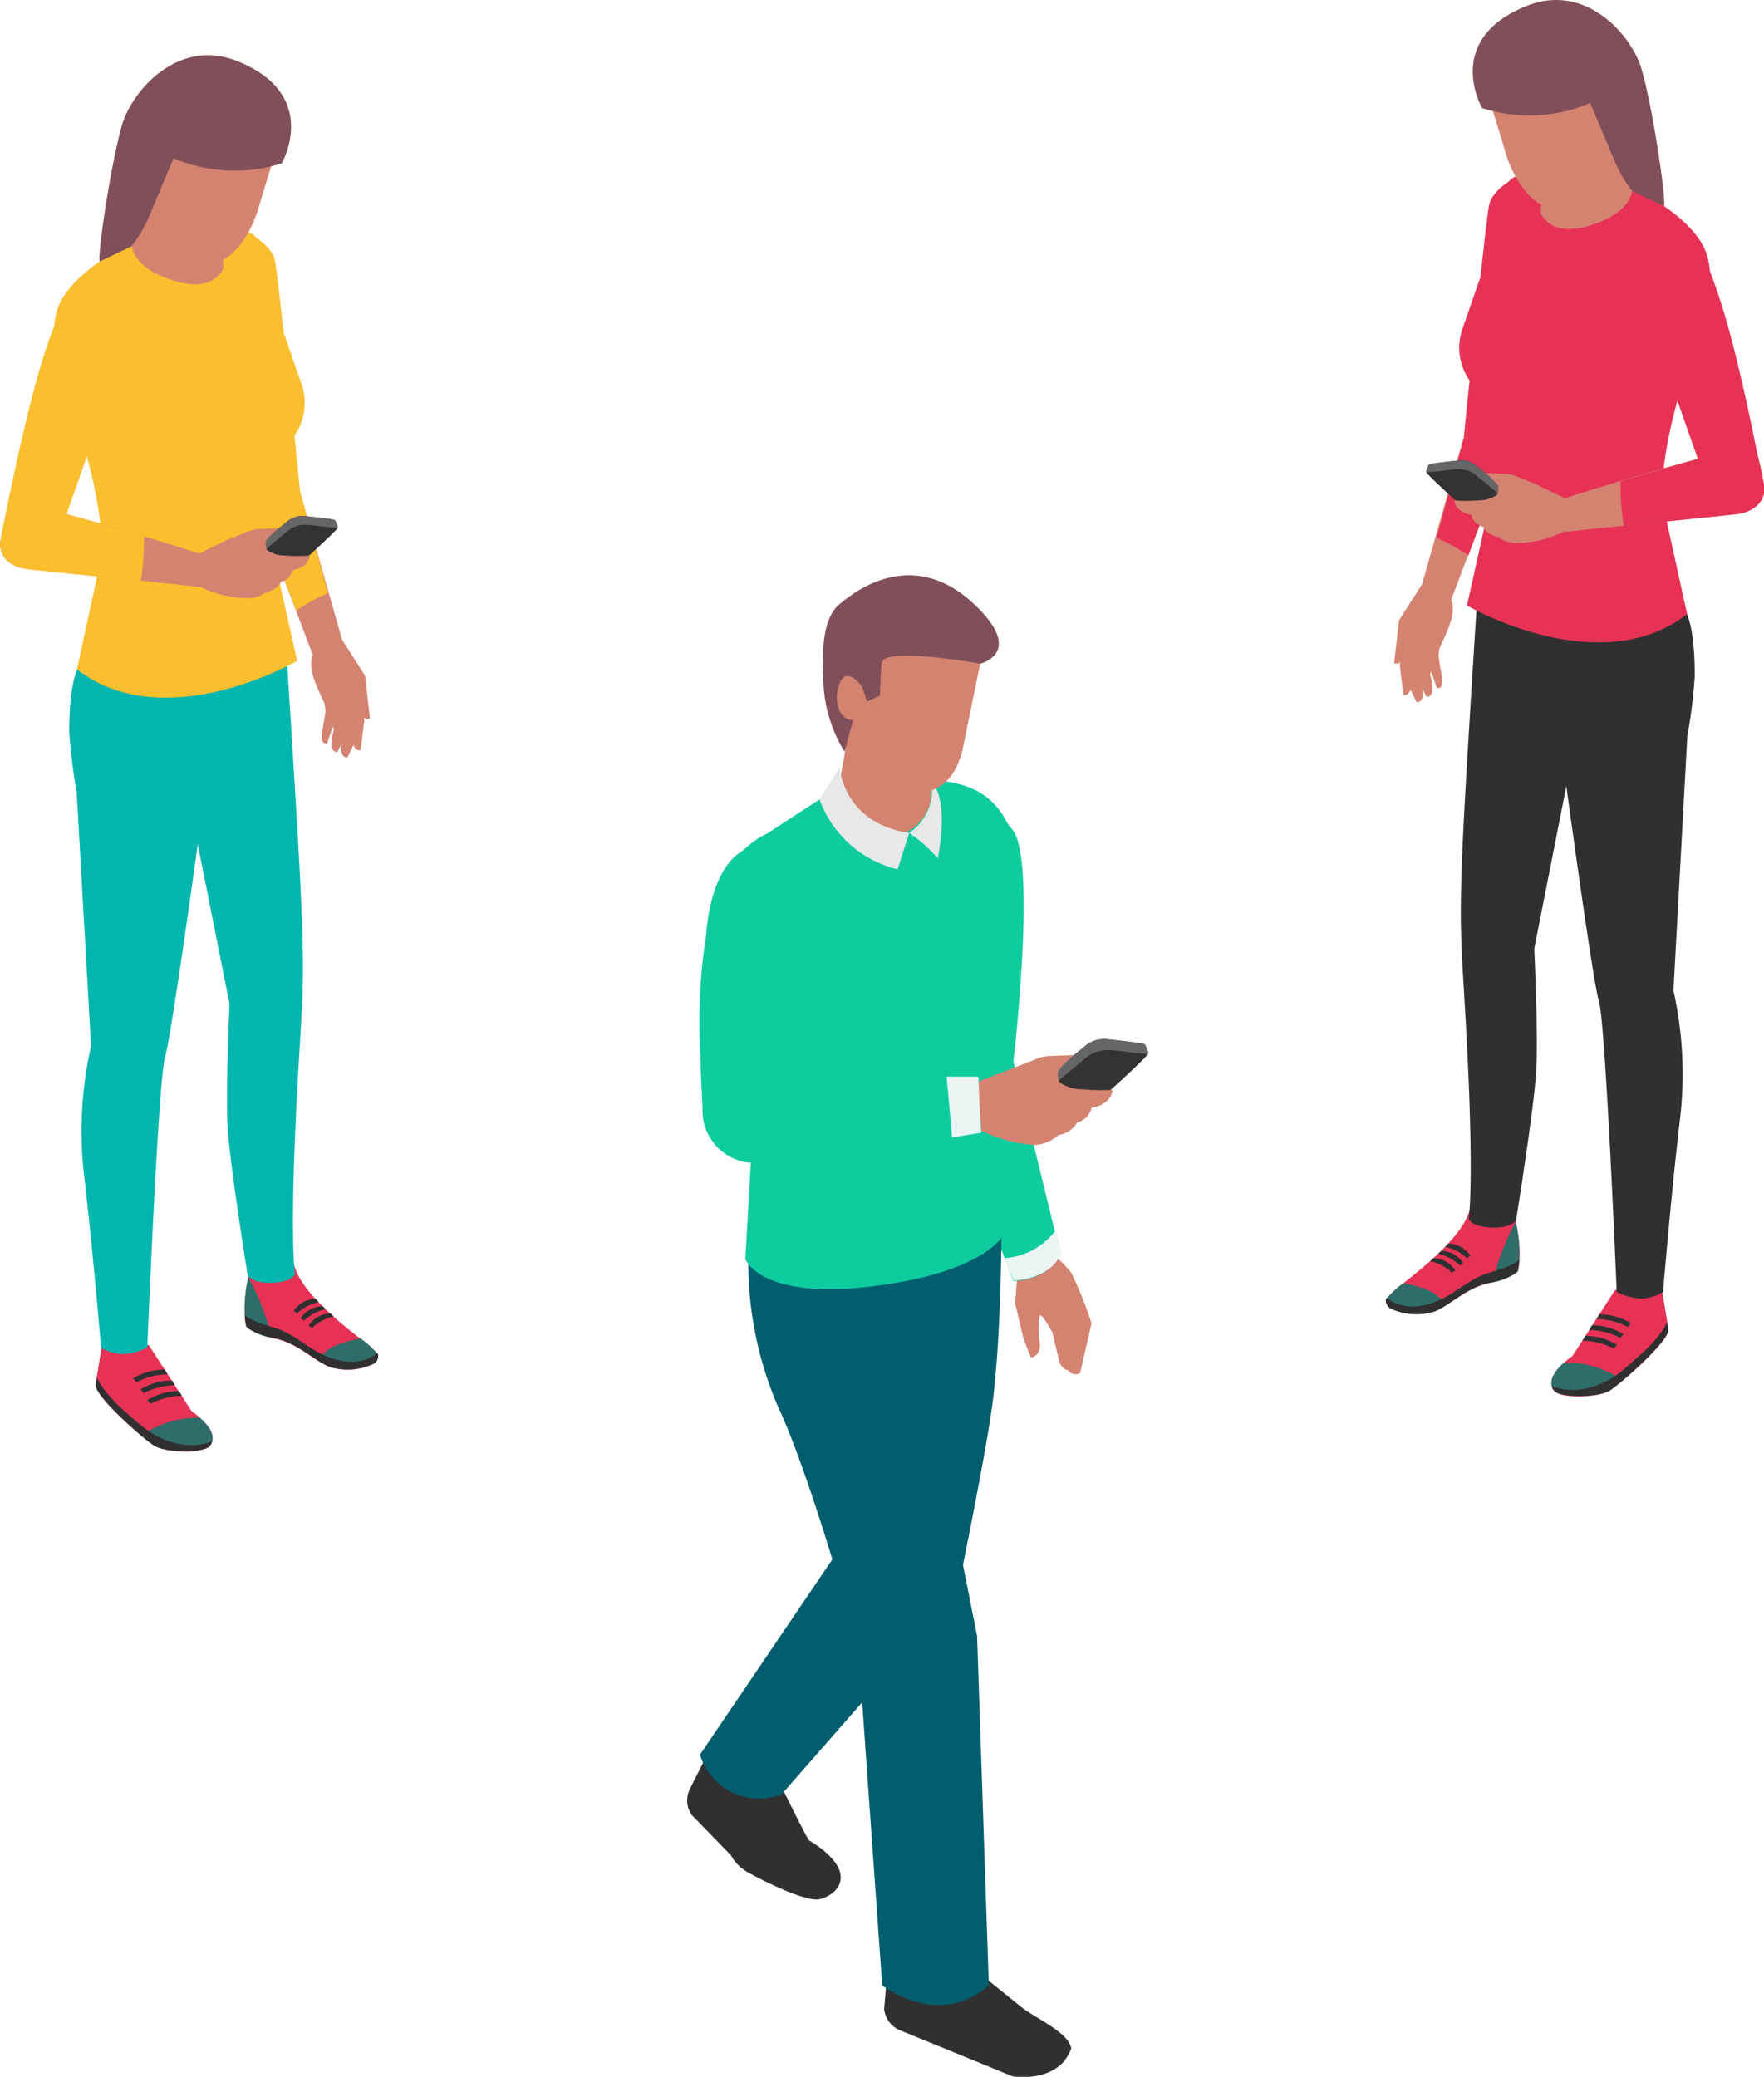 <svg xmlns="http://www.w3.org/2000/svg" viewBox="0 0 174.36 205.24"><defs><style>.cls-1{fill:#2e6d69}.cls-2{fill:#e73256}.cls-3{fill:#303030}.cls-4{fill:#d48371}.cls-5{fill:#814f59}.cls-6{fill:#333}.cls-7{fill:#666}.cls-8{fill:#0fcc9f}.cls-9{fill:#ebf5f3}.cls-10{fill:#005e6e}.cls-12{fill:#00b6ae}.cls-13{fill:#fabe2e}</style></defs><g id="レイヤー_2" data-name="レイヤー 2"><g id="_001_main" data-name="001_main"><path class="cls-1" d="M163.43 129a3.62 3.62 0 00-.32 1.78c.06 1 .14 2 .12 3 1-1 1.71-2 1.66-2.4-.13-1-.58-3.65-.64-4-.25.55-.57 1.09-.82 1.62z"/><path class="cls-2" d="M145.28 119.5c-.63 2.7-4.93 6-6.44 7.22a9.43 9.43 0 00-1.84 1.68 1 1 0 00.41.88 6 6 0 004.42.31c1.57-.64 3.12-2.33 5.35-2.79s2.85-1.17 2.85-1.17c.59-2.37-.45-5.9-.45-5.9z"/><path class="cls-1" d="M138.71 126.82a9.47 9.47 0 00-1.71 1.58 1 1 0 00.41.88 6 6 0 004.42.31 7 7 0 00.93-.49c-.24-1.34-2.29-1.97-4.05-2.28zm8.8-.11a4.8 4.8 0 002.5-1.08 12.08 12.08 0 00-.2-4.88 25.33 25.33 0 00-2.3 5.96z"/><path class="cls-3" d="M146.08 126.22c-1.35.66-2.48 1.69-3.87 2.29-1.74.76-3.62.93-5.13-.23l-.1.12a1 1 0 00.41.88 6 6 0 004.42.31c1.57-.64 3.12-2.33 5.35-2.79s2.85-1.17 2.85-1.17a5.81 5.81 0 00.16-1.13l-.1.09c-1.22.89-2.66.97-3.99 1.63z"/><path class="cls-2" d="M159.65 127.47l-4.22 6.53c-1.91 1.37-2.47 2.57-1.84 3.42s4.36.73 5.53 0 5.9-4.94 5.77-6-.65-4-.65-4z"/><path class="cls-1" d="M154.6 134.65c-1.22 1.09-1.53 2-1 2.75s4.36.73 5.53 0a13.76 13.76 0 001.23-1 9.67 9.67 0 00-5.76-1.75z"/><path class="cls-3" d="M160.47 135.35c-1.91 1.62-4.63 2.6-7.08 1.62a1.29 1.29 0 00.2.43c.55.74 4.36.73 5.53 0s5.9-4.94 5.77-6c0-.19-.06-.45-.11-.73-.85 1.8-2.78 3.33-4.31 4.68zm-2.66-5a6.91 6.91 0 013.07.78l.32-.37a6.1 6.1 0 00-3.11-.88zm-.73 1.09a6.77 6.77 0 013.07.78l.32-.37a6 6 0 00-3.11-.89zm-.68 1.04a6.9 6.9 0 013.1.79l.33-.37a6 6 0 00-3.11-.89zm-13.24-9.59l-.31.33a4.34 4.34 0 012.14 1.12l.34-.24a2.65 2.65 0 00-2.17-1.21zm-.7.73l-.31.3a4.22 4.22 0 012.15 1.14l.34-.24a2.63 2.63 0 00-2.18-1.2zm-.78.72l-.31.3a4.22 4.22 0 012.14 1.14l.34-.24a2.61 2.61 0 00-2.17-1.2zm23.73-65.09l-18.86.68 7.76 14s3.06 22.81 3.73 25 1.76 28.73 1.76 28.73a5.5 5.5 0 002.49.67 4.86 4.86 0 002.09-.63s.82-9.9 1.69-17.23a37.83 37.83 0 00-.66-12.58l1.37-25.12a53.2 53.2 0 00.73-5.87c.05-7.9-2.1-7.65-2.1-7.65z"/><path class="cls-3" d="M146 59.27c-1.86 29.39-1.83 30.06-1.29 38.8 1.14 18.47.46 22.41.46 22.41s.36.84 2.57.84c1.63 0 2.11-.71 2.11-.71s1.8-11.17 2-14.85-.2-12-.2-12l4.43-22.46z"/><path class="cls-4" d="M144.69 43.2l-4.13 14.54-2.28 3.57-.48 4.22a.54.54 0 00.61-.09c0 .14-.06.23-.06.23l.36 3s.45.19.71-.51l.61 1.24c.65 0 .65-.79.54-1.4l.43.86c1.08 0 .36-2.16.36-2.16l.09-.37.57 1.65c.86.23.44-1.46.44-1.46l-.27-1.66.08-.76c.48-1.12 1.81-3.47 1.16-4.81L149.24 44z"/><path class="cls-2" d="M142 53.15a17.84 17.84 0 013.13 1.75l4.11-10.9-4.55-.75z"/><path class="cls-2" d="M147.22 20.12c-.32 1.05-2.53 23.08-2.53 23.08l3 1.29s2.69-12.61 4.72-18.33a72 72 0 002.36-7.4c-3.77-3.1-7.06-.26-7.55 1.36z"/><path class="cls-2" d="M168.49 24.6c-.93-2.11-3.86-4.51-6.81-5.77a23.59 23.59 0 00-10.39-1.72 3.13 3.13 0 00-1.34.29s-1.2.27-1.71 2.23c-.22.86-.06 2.55-.36 3.83l-1.68 4.29-1.69 4.88a5.65 5.65 0 001.68 6l1.44 9.37L145 59.84s13.09 7.61 21.76.84l-2.42-11a4.44 4.44 0 01-.1-1.31c.76-11.45 6.52-18.61 4.25-23.77z"/><path class="cls-4" d="M156.86 16.68c-4.14.78-4.87 3.88-4.49 4.55s1.58 2.11 4.95 1c4-1.27 4-3.39 4-3.39s-1.8-2.67-4.46-2.16z"/><path class="cls-4" d="M160.14 14.31l-6.75-.73s-1.88 4.63.71 7.65l7.25-2.35s-1.49-2.62-1.21-4.57z"/><path class="cls-4" d="M159.19 5.39l-12.68 2.14 2.49 8.14c1.26 3.51 3.93 6.36 7 4.25 0 0 5.15-3.79 4.59-7.72z"/><path class="cls-5" d="M151 .55c-8.45 3.3-4.51 10.13-4.51 10.13a15.38 15.38 0 0010.69-.49l2.53 6a13.75 13.75 0 001.62 2.69l3.1 1.47c.41.53-.9-9-2.14-13.42-.92-3.34-5.45-8.65-11.29-6.38z"/><path class="cls-4" d="M167.78 45.35c-6.06 1.62-13 3.86-13 3.86l-.21 3.35 17-1.75c1.52-.16 2.86-1 2.86-2.63l-.61-3a10.64 10.64 0 00-6.04.17z"/><path class="cls-6" d="M144.28 45.5c-1.12.1-2.79.33-2.79.33a8.66 8.66 0 00-.47.91c1.3 1.41 5.6 5.18 5.6 5.18l2.28-3.53-2.82-2.25a2.32 2.32 0 00-1.8-.64z"/><path class="cls-7" d="M144.28 45.5c-1.12.1-2.79.33-2.79.33s-.27 0-.33.19l-.18.49s-.08.18.17.35c0 0-.15-.2.13-.22.56 0 1.87-.21 2.71-.27a3 3 0 011.67.41c.12.07 2.9 2.41 2.9 2.41l.34-.8-2.82-2.25a2.32 2.32 0 00-1.8-.64z"/><path class="cls-4" d="M154.56 49.19l-2.82-1.38-2.07-.81a2.56 2.56 0 00-.83-.17l-2-.07a10.74 10.74 0 01.86.78s.36.41.38.45a1.49 1.49 0 01-.11.91 3.14 3.14 0 01-1.8.55 15.07 15.07 0 01-2.41 0s0 1.14 1.67 1.42a1.57 1.57 0 001.15 1.18 2 2 0 001.47 1 3 3 0 001.75.62 10.75 10.75 0 004.73-1.12l1.89-.2-.82-3z"/><path class="cls-2" d="M173.76 45.15c-.65-3.28-1.95-9.5-3.17-13.63a60.61 60.61 0 00-2.23-6.38 2.49 2.49 0 00-2.95-1.46c-3 .86-3.25 5.18-3 6.06s3.69 10.73 5.42 15.63c-2.59.69-5.34 1.5-7.65 2.19a27 27 0 00.31 4.41l11.06-1.14c1.52-.16 2.86-1 2.86-2.63l-.41-2.09c-.11-.28-.17-.61-.24-.96z"/><path class="cls-4" d="M104.11 124a10.87 10.87 0 011.78 1.78 37.78 37.78 0 012 5l-1.13 4.9a.89.89 0 01-1.22-.31c-.43.09-.82-.73-.82-.73l-.69-2.95s-1.13-2.08-1.26-1.65a8 8 0 000 2.65c.13 1.38-.87 1.47-.87 1.47l-.73-1.86-.83-3.47.26-3.42s3.4-1.41 3.51-1.41z"/><path class="cls-8" d="M93.68 90.08c2.5-.2-1.39-11.82-1.39-11.82s5.6.51 7.88 3.87 0 22.76 0 22.76l4.63 19c-1.2 2.74-4.64 2.7-4.64 2.7l-7.56-19.88L91.47 90a10.83 10.83 0 002.21.08z"/><path class="cls-9" d="M104.37 121.55l.57 2.26c-1.21 2.73-4.75 2.73-4.75 2.73l-.93-2.21a6.83 6.83 0 005.11-2.78z"/><path class="cls-3" d="M69.66 173.88l7.5 2.5S79.9 182 80 181.89c4.64 2.84 3.25 5.13 1.12 5.77-1.32.4-5.62-1.75-7.21-2.64a4.23 4.23 0 01-1.66-1.67l-3.89-4a2.55 2.55 0 01-.15-2.6zm25.02 19.41l6.21 5c1.18 1 4.5 2.45 4.93 3.91l.07.21c-1.23 3.52-5.77 2.79-5.77 2.79l-11.18-4.57a2.58 2.58 0 01-1.55-2.09l.3-3.42z"/><path class="cls-10" d="M85.77 124.48L99 120.86s0 10.55-.84 17.36c-.57 4.88-3.56 19.31-3.56 19.31l-17.34 19.79a6.11 6.11 0 01-8.07-3.92l15.38-22.69z"/><path class="cls-10" d="M91 121.89v11.72l5.58 28.06 1.16 34.53c-5 4.38-10.54 0-10.54 0L84.85 163s-4.45-16.49-8-24.11A36.13 36.13 0 0174 123.06z"/><path class="cls-8" d="M75.82 82.38l7-4.56 4.33-.76h4.35c6.06.16 7.72 2.84 9 6.51 1.08 3.05-1.71 22.13-1.71 22.13l.52 16.11s-1.42 3.75-12.55 5.24c-11.65 1.57-13.09-2.64-13.09-2.64l.69-12L71 90.78a8.49 8.49 0 014.82-8.4z"/><path class="cls-4" d="M92.09 70.75v7.6a4.65 4.65 0 01-9.29 0l1.42-7.86z"/><path d="M89.87 82.31l-1.15 3.6A11 11 0 0181 79l2-3.15s.33 5.5 6.87 6.46zm2.22-4.97c1.82 1.81.6 7.49.6 7.49a14 14 0 00-2.82-2.52 5.15 5.15 0 002.22-4.97z" fill="#e8e8e8"/><path class="cls-4" d="M83.53 63.68l13.68.32-2 9.76c-.8 3.88-3.09 5.17-6.76 4.41 0 0-6.37-3.52-5.59-7.32z"/><path class="cls-5" d="M96.36 59.78c5 4.76.53 5.81.53 5.81s-9.31-1.69-9.72-.14c-.11.45-.2 3.31-.2 3.31l-1.26.57-.5-1.45-1.73 6.42a14.24 14.24 0 01-2.1-7c-.07-1.9-.32-6 1.59-7.58 3.93-3.33 8.84-4.31 13.39.06z"/><path class="cls-4" d="M85.21 67.88l-.66 3.23c-1.48.34-2.21-1.73-1.65-3.36.75-2.2 2.31.13 2.31.13z"/><path class="cls-6" d="M109.38 102.7c1.39.12 3.47.41 3.47.41s.62 1.09.59 1.12c-1.62 1.76-7 6.45-7 6.45l-2.83-4.39 3.51-2.8a2.85 2.85 0 012.26-.79z"/><path class="cls-7" d="M109.38 102.7c1.39.12 3.46.41 3.46.41s.34 0 .42.23l.23.62s.09.22-.21.43c0 0 .17-.26-.17-.27-.7 0-2.33-.27-3.37-.34a3.68 3.68 0 00-2.08.51c-.15.09-3.62 3-3.62 3l-.41-1 3.51-2.8a2.85 2.85 0 012.24-.79z"/><path class="cls-4" d="M96.42 107l3.67-1.43 2.57-1a3.06 3.06 0 011-.21l2.48-.09a13 13 0 00-1.07 1s-.46.52-.48.56a1.84 1.84 0 00.14 1.13 3.83 3.83 0 002.24.69 18.88 18.88 0 003 .05s0 1.43-2.07 1.77a2 2 0 01-1.43 1.46 2.52 2.52 0 01-1.84 1.23 3.94 3.94 0 01-2.33 1 14.88 14.88 0 01-5.73-1.62l-1.62.27.63-4.57z"/><path class="cls-8" d="M75.67 83.57c3.21.15 3.15 11.1 3.15 11.1l-1.64 11.73.42.09 19.1-.08a49.64 49.64 0 00.34 5.53l-17.8 2.86-4.48.12a5.15 5.15 0 01-5.32-5.12c0-1.09-.19-3.37-.18-4.86a56.08 56.08 0 01.54-12.54s.38-9.1 5.87-8.83z"/><path class="cls-9" d="M97 111.94l-2.89.46-.54-6h3.13s.2 4.68.3 5.54z"/><path class="cls-1" d="M10.94 134.5a3.75 3.75 0 01.31 1.78c-.06 1-.14 2-.12 2.95-1-1-1.71-2-1.66-2.4.13-1 .58-3.65.64-4 .27.56.57 1.11.83 1.67z"/><path class="cls-2" d="M29.08 125c.63 2.69 4.93 6.05 6.44 7.21a9.17 9.17 0 011.86 1.69.94.94 0 01-.41.87 6 6 0 01-4.42.31c-1.57-.64-3.12-2.33-5.35-2.79s-2.85-1.17-2.85-1.17c-.59-2.37.46-5.89.46-5.89z"/><path class="cls-1" d="M35.65 132.28a9.17 9.17 0 011.73 1.59.94.94 0 01-.41.87 6 6 0 01-4.42.31 7 7 0 01-.93-.49v-.05c.22-1.29 2.27-1.92 4.03-2.23zm-8.8-.1a4.85 4.85 0 01-2.5-1.09 12 12 0 01.2-4.87 24.59 24.59 0 012.3 5.96z"/><path class="cls-3" d="M28.28 131.68c1.35.67 2.48 1.69 3.87 2.3 1.74.75 3.62.92 5.13-.24a1 1 0 01.1.13.94.94 0 01-.41.87 6 6 0 01-4.42.31c-1.57-.64-3.12-2.33-5.35-2.79s-2.85-1.17-2.85-1.17a5.81 5.81 0 01-.16-1.13l.1.1c1.22.88 2.71.94 3.99 1.62z"/><path class="cls-2" d="M14.71 132.93l4.22 6.52c1.91 1.36 2.47 2.56 1.84 3.41s-4.35.73-5.53 0-5.9-4.93-5.77-6 .65-4 .65-4z"/><path class="cls-1" d="M19.76 140.11c1.22 1.09 1.53 2 1 2.75s-4.35.73-5.53 0a13.76 13.76 0 01-1.23-1 9.67 9.67 0 015.76-1.75z"/><path class="cls-3" d="M13.89 140.82c1.92 1.61 4.63 2.59 7.08 1.61a1.2 1.2 0 01-.2.43c-.54.74-4.35.73-5.53 0s-5.9-4.93-5.77-6c0-.19.06-.45.11-.73.85 1.8 2.74 3.37 4.31 4.69zm2.66-5a6.77 6.77 0 00-3.07.78l-.32-.38a6.1 6.1 0 013.11-.88zm.73 1.08a6.77 6.77 0 00-3.07.78l-.32-.37a6 6 0 013.11-.89zm.72 1.04a6.9 6.9 0 00-3.1.79l-.33-.37a6 6 0 013.11-.89zm13.2-9.59l.31.34a4.28 4.28 0 00-2.14 1.11l-.34-.24a2.65 2.65 0 012.17-1.21zm.7.73l.31.3a4.22 4.22 0 00-2.15 1.14l-.34-.24a2.63 2.63 0 012.18-1.2zm.78.72l.31.3a4.22 4.22 0 00-2.14 1.14l-.34-.23a2.62 2.62 0 012.17-1.21z"/><path class="cls-12" d="M9 64.71l18.86.68-7.75 14s-3.11 22.8-3.79 25.04-1.76 28.72-1.76 28.72a5.5 5.5 0 01-2.49.67 4.79 4.79 0 01-2.08-.63s-.83-9.9-1.7-17.23A38.14 38.14 0 019 103.38L7.58 78.26a53.27 53.27 0 01-.73-5.86C6.8 64.47 9 64.71 9 64.71z"/><path class="cls-12" d="M28.33 64.73c1.87 29.39 1.83 30.07 1.29 38.8-1.14 18.47-.46 22.41-.46 22.41s-.36.84-2.57.84c-1.63 0-2.1-.71-2.1-.71s-1.81-11.16-2-14.85.2-12 .2-12l-4.47-22.46z"/><path class="cls-4" d="M29.67 48.66l4.14 14.55 2.27 3.56.49 4.23a.55.55 0 01-.62-.1l.07.23-.37 3s-.45.2-.71-.51l-.61 1.24c-.65 0-.65-.79-.54-1.4l-.43.86c-1.08 0-.36-2.16-.36-2.16l-.09-.37-.57 1.65c-.86.23-.44-1.45-.44-1.45l.28-1.67-.09-.76c-.48-1.12-1.81-3.47-1.16-4.8l-5.81-15.3z"/><path class="cls-13" d="M32.42 58.61a17.58 17.58 0 00-3.14 1.75l-4.16-11 4.55-.75z"/><path class="cls-13" d="M27.14 25.58c.32 1.05 2.53 23.08 2.53 23.08l-3 1.29S24 37.34 21.92 31.62a72 72 0 01-2.36-7.4c3.81-3.09 7.09-.22 7.58 1.36z"/><path class="cls-13" d="M5.87 30.06c.93-2.11 3.86-4.51 6.81-5.77a23.73 23.73 0 0110.39-1.72 3 3 0 011.34.3s1.2.26 1.71 2.22c.22.86.06 2.55.36 3.83l1.68 4.3 1.69 4.87a5.67 5.67 0 01-1.68 6l-1.44 9.41 2.64 11.81s-13.09 7.61-21.76.83L10 55.1a4.5 4.5 0 00.1-1.32c-.71-11.39-6.49-18.55-4.23-23.72z"/><path class="cls-4" d="M17.5 22.14c4.14.78 4.87 3.88 4.49 4.55s-1.57 2.11-4.95 1c-4-1.27-4-3.39-4-3.39s1.8-2.67 4.46-2.16z"/><path class="cls-4" d="M14.22 19.78L21 19s1.88 4.63-.71 7.65L13 24.34s1.51-2.62 1.22-4.56z"/><path class="cls-4" d="M15.17 10.85L27.85 13l-2.48 8.13c-1.26 3.51-3.93 6.36-7 4.25 0 0-5.15-3.79-4.59-7.72z"/><path class="cls-5" d="M23.35 6c8.44 3.3 4.5 10.14 4.5 10.14a15.41 15.41 0 01-10.69-.5l-2.53 6a13.75 13.75 0 01-1.63 2.7l-3.1 1.48c-.41.52.9-9 2.15-13.43C13 9.05 17.53 3.74 23.35 6z"/><path class="cls-4" d="M6.58 50.81c6.07 1.62 13 3.86 13 3.86l.24 3.33-17-1.75C1.34 56.12 0 55.31 0 53.65l.61-3.06a10.73 10.73 0 015.97.22z"/><path class="cls-6" d="M30.08 51c1.12.1 2.79.33 2.79.33s.5.87.48.9c-1.31 1.41-5.61 5.18-5.61 5.18l-2.28-3.53 2.82-2.25a2.33 2.33 0 011.8-.63z"/><path class="cls-7" d="M30.08 51c1.12.1 2.79.33 2.79.33s.27 0 .33.18l.18.5s.08.18-.17.35c0 0 .15-.21-.13-.22-.56 0-1.87-.22-2.71-.27a2.94 2.94 0 00-1.67.4c-.12.08-2.9 2.41-2.9 2.41l-.34-.8 2.82-2.25a2.33 2.33 0 011.8-.63z"/><path class="cls-4" d="M19.8 54.65l2.83-1.38 2.06-.81a2.38 2.38 0 01.83-.18l2-.07a10.74 10.74 0 00-.86.78l-.38.45a1.49 1.49 0 00.11.91 3.06 3.06 0 001.81.55 14.93 14.93 0 002.4 0s0 1.15-1.67 1.43a1.57 1.57 0 01-1.15 1.17 2 2 0 01-1.47 1 3 3 0 01-1.75.62A10.75 10.75 0 0119.82 58l-1.88-.19.81-3z"/><path class="cls-13" d="M.6 50.61c.65-3.28 2-9.5 3.18-13.63A58.91 58.91 0 016 30.58a2.5 2.5 0 013-1.46c3 .87 3.25 5.18 3 6.06S8.31 45.91 6.58 50.81c2.59.69 5.34 1.5 7.65 2.2a25.91 25.91 0 01-.31 4.4L2.86 56.27C1.34 56.12 0 55.31 0 53.65l.41-2.08c.06-.28.12-.57.19-.96z"/></g></g></svg>